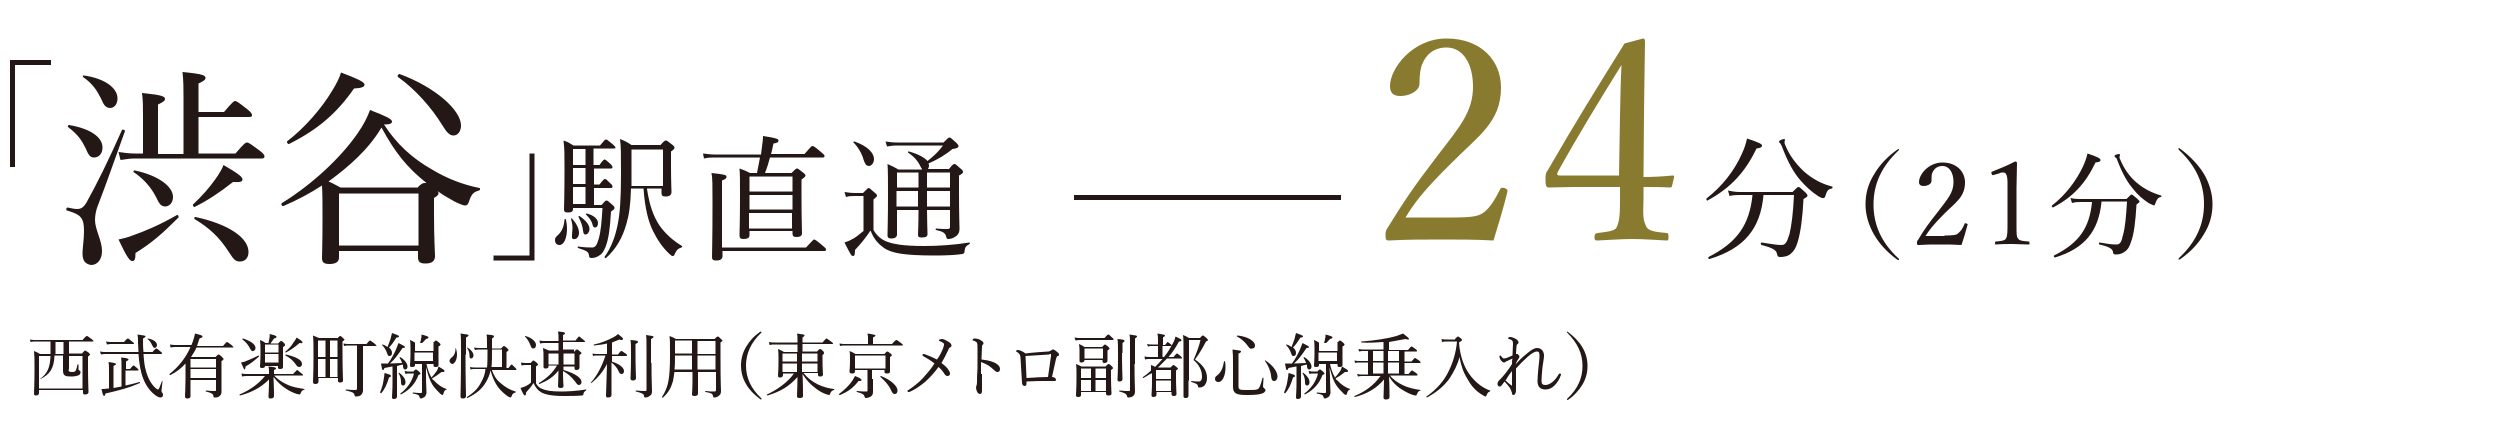 <svg version="1.1" id="レイヤー_1" xmlns="http://www.w3.org/2000/svg" x="0" y="0" viewBox="0 0 500 88" xml:space="preserve"><style>.st0{fill:#231815}</style><path class="st0" d="M10.2 13H3v20.4H2V12h8.2v1zm6.3 37.7c0-1.1.3-2.8.3-4.5 0-2.6-.6-3.3-3.4-4.1-.3-.1-.1-.6.1-.6 1 .2 1.4.3 1.9.3.8 0 1.3-.3 1.9-1.3 2.1-3.8 4.2-8 7.1-14.5.1-.2.6 0 .6.2-2.1 5.8-3.6 10.2-5.5 15.1-.3.8-.5 1.8-.5 2.7 0 1.9 1.4 4.1 1.4 6.2 0 1.7-.9 2.8-2.2 2.8-1.1-.2-1.7-.8-1.7-2.3zm.6-21.1c-.7-1.4-1.4-2.6-3.5-4.2-.1-.1 0-.4.2-.4 4.2.7 6.7 2.4 6.7 4.5 0 1.2-.7 2-1.7 2-.8 0-1.1-.5-1.7-1.9zm3.1-9.9c-.8-1.6-1.7-3-3.6-4.3-.1-.1 0-.4.2-.3 4.2.6 6.7 2.5 6.7 4.6 0 1.2-.7 1.9-1.5 1.9-.9-.1-1.2-.5-1.8-1.9zm3.5 28.2c.9-.2 1.8-.4 2.8-.8 2.6-.9 5.6-2.2 8.9-4.1.2-.1.4.3.3.5-3.4 3.4-5.4 5.1-8.6 7.1 0 1.3-.2 1.6-.6 1.6-.5.1-1.1-.7-2.8-4.3zm23.4-17.2c1.7-2 2-2.2 2.3-2.2.3 0 .6.2 2.5 1.6.8.6 1 .9 1 1.2 0 .3-.2.4-.6.4H27c-.9 0-1.7.1-2.9.3l-.4-1.6c1.3.2 2.2.3 3.3.3h1.6v-7.5c0-2.1 0-3-.2-4.6 4.1.4 4.6.7 4.6 1.2 0 .3-.3.6-1.4 1.1v9.9h5.1V19.6c0-2 0-3.4-.2-5.2 4.2.4 4.6.7 4.6 1.2 0 .3-.3.6-1.4 1.1v5.7h5.1c1.7-2 2-2.2 2.2-2.2.3 0 .6.2 2.4 1.6.8.6 1 1 1 1.2 0 .3-.1.4-.6.4H39.7v7.3h7.4zm-15.9 8.7c-.9-1.8-2.4-3.6-4.5-5-.1-.1.1-.4.3-.3 4.7 1 7.6 3.2 7.6 5.3 0 1.1-.7 1.9-1.6 1.9-.8-.1-1.1-.4-1.8-1.9zm7.4 1.5c1.9-1.8 3.3-3.4 4.5-5.1.8-1.1 1.4-2.2 1.6-2.8 3.1 1.8 3.8 2.4 3.8 2.9 0 .4-.4.6-1.9.5-2.8 2.2-5.1 3.7-7.7 5-.1.1-.4-.3-.3-.5zm7.1 9.4c-1.8-2.8-3.8-4.7-6.8-6.5-.1-.1 0-.5.2-.4 6.5 1.4 10.6 4.1 10.6 7 0 1.2-.7 1.9-1.7 1.9-.9 0-1.2-.3-2.3-2zm22.1 1.2c0 .9-.7 1.3-1.9 1.3-1.1 0-1.5-.3-1.5-1.2 0-.9.1-2.6.1-8.1 0-2.8 0-4.6-.1-6.4-2.3 1.5-4.9 2.9-7.7 4.1-.3.1-.6-.4-.3-.6 6-3.7 11.7-9 15.1-13.9 1.2-1.7 2-3.3 2.5-4.7 3.1 1.2 4.4 1.8 4.4 2.3 0 .4-.4.6-1.6.6 2.5 3.9 5.7 6.8 9.6 9 2.8 1.7 6 3 9.5 3.7.2 0 .1.5-.1.5-1.1.3-1.5.7-2 2.2-.2.6-.4.8-.8.8-.3 0-1.1-.3-2.1-.8-1-.6-2.2-1.2-3.4-2.1.2.2.2.3.2.5s-.1.4-.9.9v3c0 5.2.2 7.8.2 8.6 0 1-.6 1.5-1.9 1.5-1.1 0-1.5-.3-1.5-1.3v-1.2H67.8v1.3zM57.5 28.2c3.4-2.6 6.8-6.5 8.9-10 .8-1.3 1.5-2.6 1.8-3.7 3.2 1.2 4.7 1.9 4.7 2.4s-.5.7-2.1.8c-3.4 4.9-7.2 8.2-13 11.1-.2.1-.6-.4-.3-.6zm25.9 9.4c.9-.9 1.2-1 1.5-1h.4c-3.9-3.1-6.3-6.1-9-11.1-2.6 4.4-6.5 7.8-10.6 10.8.8.3 1.4.7 2.4 1.2h15.3zm.3 1.1H67.8v10.4h15.9V38.7zm4.8-13.6c-2.2-3.6-5.5-7.3-8.9-9.7-.2-.1 0-.6.3-.6C87 17.4 92.2 22 92.2 25.1c0 1.1-.6 2-1.5 2-.7 0-1.3-.5-2.2-2zm10.2 26h7.2V30.7h1v21.4h-8.2v-1zM111 48c0-.3.1-.6.5-.9.8-.7 1.3-1.7 1.4-3.2 0-.1.3-.1.3 0 .1.6.2 1.2.2 1.8 0 1.9-.6 3.3-1.5 3.3-.6 0-.9-.4-.9-1zm3.6-6.2c0 .5-.3.7-1 .7-.6 0-.8-.2-.8-.6 0-.6.1-2.4.1-8.4 0-2.9 0-3.6-.2-5.4.9.3 1.2.5 2 1h5.3c.9-1.1 1-1.2 1.2-1.2.2 0 .3.1 1.4 1 .3.3.5.5.5.6 0 .2-.1.2-.4.2h-4V33h1.2c.7-1 .9-1.1 1-1.1.2 0 .3.1 1.2.9.3.3.4.5.4.6 0 .2-.1.3-.3.3h-3.4v3.2h1.1c.7-.9.9-1.1 1.1-1.1s.3.1 1.1.9c.3.2.4.5.4.6 0 .2-.1.3-.3.3h-3.4V41h1.5c.7-.8.8-.9 1-.9.2 0 .3.1 1.1.8.4.3.5.5.5.7 0 .2-.1.3-.7.7-.2 3.5-.5 5.6-1.1 7.1-.3.7-.6 1.3-1.1 1.6-.5.4-1.1.6-1.7.6-.3 0-.5-.1-.5-.5-.1-.7-.3-.9-2.2-1.5-.1-.1-.1-.3 0-.3 1.5.2 2.2.2 2.8.2.6 0 .9-.3 1.3-1.6.5-1.7.6-3.4.8-6.3h-5.9v.2zm-.2 5.2c0-.4.1-.9.1-1.4 0-.5-.1-1.2-.3-1.8 0-.1.1-.2.2-.1.9 1 1.4 2 1.4 2.9 0 .6-.4 1.2-.8 1.2-.4.1-.7 0-.6-.8zm2.7-14v-3.2h-2.5V33h2.5zm0 3.8v-3.2h-2.5v3.2h2.5zm0 4v-3.4h-2.5v3.4h2.5zm-.5 5.3c-.1-1-.4-1.7-.9-2.7-.1-.1.1-.2.2-.2 1.3.9 2 1.8 2 2.6 0 .6-.4 1.1-.8 1.1-.3 0-.4-.1-.5-.8zm1.9-1.2c-.2-.8-.7-1.4-1.3-2-.1-.1 0-.2.1-.2 1.4.3 2.3 1.1 2.3 1.9 0 .5-.2.9-.6.9-.2 0-.4-.1-.5-.6zm10.9-7.1c.5 3.3 1.3 5.5 2.5 7.3 1.3 1.8 2.7 3 4.5 4.1.1.1 0 .2-.1.3-.7.2-1 .5-1.4 1.4-.1.3-.2.3-.4.3-.1 0-.3-.1-.6-.4-1.4-1.3-2.4-2.8-3.3-4.6-.9-1.8-1.6-4.4-1.9-8.5h-2.5c-.1 3.4-.4 5.3-.9 7-.8 2.9-2.1 5.1-4.1 6.9-.1.1-.3-.1-.3-.2 1.4-2 2.1-4 2.6-6.3.5-2.4.7-5.4.7-10.4 0-4 0-5.3-.2-6.9 1 .4 1.4.6 2.3 1.2h5.8c.8-.9.9-.9 1.1-.9.2 0 .3.1 1.2.8.4.3.5.5.5.6 0 .2-.1.4-.7.8V33c0 3.5.1 4.9.1 5.4 0 .6-.4.9-1.2.9-.6 0-.8-.2-.8-.7v-.9h-2.9zm3.1-7.9h-6.2v7.3h6.3v-7.3zm8.1.8c.9.1 1.5.2 2.3.2h9.3l.2-1.6c.1-.7.2-1.4.2-2.1 2.7.4 3.1.6 3.1.9 0 .3-.2.5-1 .6-.2.8-.3 1.5-.5 2.1h6.7c1.2-1.4 1.4-1.6 1.6-1.6.2 0 .4.1 1.7 1.2.6.5.7.6.7.8 0 .2-.1.3-.3.3H154c-.3 1.1-.6 2.1-1 3.1h5.3c.8-.8.9-.9 1.1-.9.2 0 .3.1 1.2.8.4.3.5.5.5.6 0 .2-.2.4-.8.8V39c0 4.9.1 6.9.1 7.6 0 .6-.4.8-1.1.8-.6 0-.8-.2-.8-.7v-.5h-8.6v.8c0 .6-.4.8-1.2.8-.6 0-.8-.2-.8-.7 0-1 .1-2.7.1-8.4 0-2.5 0-3.7-.1-5 .9.3 1.3.5 2.1.9h1.4c.2-1 .4-2 .6-3.1h-9.1c-.7 0-1.3 0-2.1.2l-.2-1zm3.9 18.8h16.7c1.3-1.4 1.5-1.6 1.6-1.6.2 0 .4.1 1.7 1.2.6.5.7.6.7.8 0 .2-.1.3-.3.3h-20.4v1c0 .6-.4.9-1.3.9-.6 0-.8-.2-.8-.7 0-.9.1-3.4.1-10.9 0-3.5 0-4.9-.2-5.9 2.8.3 3 .4 3 .8 0 .2-.1.4-.9.7v13.4zm5.4-14.2v3h8.6v-3h-8.6zm0 3.7v2.9h8.6V39h-8.6zm8.5 6.7v-3.1h-8.6v3.1h8.6zm16.3.3c.7 1.2 1.6 1.9 2.6 2.3 1.3.5 3.3.9 7.5.9 2.9 0 5.9-.2 9.1-.7.1 0 .1.2 0 .3-.7.4-.9.6-1 1.5 0 .3-.1.4-.4.5-1.3.2-3.2.3-5.5.3-6.4 0-8.7-.5-10.2-1.5-1.1-.8-2-1.7-2.7-3.5-.9 1.4-1.9 2.6-3.1 3.9 0 .9-.1 1.2-.4 1.2-.3 0-.4-.1-1.7-2.7.6-.2 1.1-.4 1.4-.6.7-.3 1.3-.8 2.4-1.7v-7H171c-.7 0-1.2 0-1.8.2l-.3-1c.7.1 1.3.2 2.1.2h1.6c.9-.9 1-1 1.1-1 .2 0 .3.1 1.2.9.4.3.5.5.5.6 0 .2-.1.3-.7.8V46zm-2-14.1c-.3-1.1-1-2.4-2-3.4-.1-.1.1-.3.2-.2 2.6.9 3.9 2.3 3.9 3.5 0 .7-.4 1.4-1.1 1.4-.5-.1-.7-.4-1-1.3zm11.7 1.9c-.1-.1-.1-.2-.2-.3-.6-1.3-1.3-2.1-2.6-3-.1-.1.1-.3.2-.2 1.8.5 3.1 1.2 3.7 1.9 1.4-1.1 2.3-2 3.1-3.1h-9.2c-.8 0-1.4.1-2 .2l-.3-1c.8.1 1.4.2 2.3.2h9.3c.9-.9 1-1 1.2-1 .2 0 .3.1 1.3 1 .4.4.5.6.5.7 0 .3-.3.5-1.2.6-1.5 1.2-2.6 1.9-4.8 2.9 0 .1.1.2.1.4 0 .3-.1.5-.2.7h4.2c.7-.9.9-1 1.1-1 .2 0 .3.1 1.2.9.4.3.5.5.5.7 0 .2-.2.4-.8.7V38c0 5.2.1 7 .1 7.7 0 1-.4 1.4-1.1 1.8-.4.2-.8.3-1.2.3-.2 0-.3-.1-.4-.6-.2-.6-.6-.9-2-1.2-.1 0-.1-.3 0-.3 1 .1 1.6.1 2.3.1.3 0 .5-.1.5-.4V42h-4.6c0 2.2.1 4.1.1 4.8 0 .5-.3.7-1.2.7-.6 0-.7-.2-.7-.6 0-.4.1-1.9.1-4.8V42h-4.3v4.9c0 .5-.4.8-1.1.8-.6 0-.8-.2-.8-.6 0-1.1.1-3 .1-8.1 0-3.1 0-4.7-.1-6.2.9.4 1.3.6 2.2 1.1h4.7zm-5 .7v3h4.3v-3h-4.3zm4.2 3.7h-4.3v3.1h4.3v-3.1zm1.8-.7h4.6v-3h-4.6v3zm4.6 3.8v-3.1h-4.6v3.1h4.6zm51.5-2.3v1h-26.7v-1h26.7zm26.7 0v1h-26.7v-1h26.7z"/><path d="M290.2 43.5c4.7 0 5.7-.3 6.8-1.2 1.3-1.2 2.1-2.6 3-4.4.2-.4.3-.4.9-.3.5.2.6.3.6.7-.7 2.9-1.9 6.9-2.8 9.8-3.6-.2-6.8-.2-10.4-.2-3.7 0-6.9 0-10.5.2-.5 0-.7-.1-.7-1s.1-1 .4-1.5c3.2-5.2 5.2-8.2 9.8-14.2 4.6-6 7.3-9 7.3-14.1 0-4.4-1.9-7.8-5.3-7.8-2.6 0-4.1 1.5-4.8 3.2-.4.8-.6 2.2-.6 4 0 1.5-2 2.5-3.8 2.5-1.2 0-2.1-.4-2.1-2 0-3.5 4.5-9.5 11.3-9.5 6.9 0 10.9 4.4 10.9 9.8 0 7-4.6 9.7-9.8 15-5.8 5.7-7.6 8.2-9.3 11h9.1zm38.5-3.8c-.1 3.5-.1 4.2.5 5.5.4 1.1 2.2 1.2 4.1 1.4.3 0 .4.1.4.8s-.1.7-.4.7c-2.1-.1-4.7-.3-6.8-.3-2.1 0-4.9.2-7 .3-.5 0-.6-.1-.6-.7s.2-.7.6-.8c1.5-.2 3.4-.3 3.8-1.1.6-1.2.7-2.6.7-5.6v-2.5h-9.2c-1.9 0-3.4.1-5 .1-.5 0-.7-.2-.7-1.5 0-1.2 0-1.3.6-2.2 5.3-9.2 9.6-16.1 15.2-25.1l3.7-1c.2 0 .4.1.4.6-.1 4.5-.1 9-.2 14.2l-.1 12.9c1.9 0 3.8-.1 5.8-.3.3 0 .4.1.3.4l-.4 1.7c-.1.3-.2.3-.5.3-1.6-.1-3.5-.1-5.2-.1v2.3zM324 23.2c.1-4.2.1-6.4.3-10.2-4.3 6.9-8.7 14.1-12.7 21.3-.3.6-.2.8.4.8h11.8l.2-11.9z" fill="#887b30"/><path class="st0" d="M341.3 39.7c3.2-2.5 5.6-5.6 7.1-9 .5-1.1.8-2 1-3 2.4.8 3 1.1 3 1.4 0 .3-.2.5-1.1.6-2.3 4.8-5.2 7.9-9.8 10.4-.1.1-.3-.2-.2-.4zm11.4-.7c-.6 6.8-3.9 10.7-10.8 12.8-.2.1-.3-.3-.2-.4 5.7-2.9 8.2-6.4 8.8-12.4h-2.4c-.8 0-1.4 0-2.2.2l-.3-1.1c.9.2 1.6.3 2.4.3h10.5c.9-.9 1-1 1.2-1 .2 0 .3.1 1.3 1 .4.4.5.6.5.7 0 .2-.1.3-.8.7-.2 3.9-.6 6.8-1.2 8.7-.3 1-.7 1.7-1.3 2.2-.5.5-1.3.7-2.1.7-.5 0-.6-.1-.7-.6-.1-.7-.7-1.2-3.1-1.8-.2-.1-.2-.5 0-.5 2 .3 3 .5 4 .5.8 0 1.1-.6 1.6-2.2.4-1.7.7-3.9.9-7.8h-6.1zm10.9.2c-1.4-.9-2.5-2-3.4-3-1.5-1.7-2.6-3.7-3.9-7.1-.1-.2-.2-.3-.3-.5-.2-.1-.2-.2-.2-.3 0-.2.8-.5 1-.5.1 0 .2.1.2.2s-.1.3-.1.4c0 .1 0 .3.1.5.9 2.3 2.4 4.1 3.8 5.4 1.7 1.5 3.6 2.5 5.6 3 .2.1.1.3 0 .4-.7.1-1 .4-1.3 1.4-.1.4-.2.5-.4.5-.2.1-.6-.1-1.1-.4zm16.2-9.4c0 .1 0 .2-.1.3-3.4 3.2-5 6.7-5 10.8 0 4.1 1.6 7.6 4.9 10.7.2.1.2.2.2.3 0 .1 0 .1-.1.1s-.1 0-.3-.1c-2-1.5-3.5-3.1-4.6-5-1.1-1.9-1.7-4-1.7-6 0-2.1.5-4.1 1.7-6 1.1-1.9 2.7-3.6 4.7-5 .1 0 .2-.1.2-.1h.1zm9.1 17.3c1.9 0 2.4-.1 2.8-.5.6-.5.9-1.1 1.2-1.8.1-.2.1-.2.4-.1.2.1.3.1.2.3-.3 1.2-.8 2.8-1.2 4-1.5-.1-2.8-.1-4.3-.1s-2.8 0-4.3.1c-.2 0-.3 0-.3-.4s0-.4.2-.6c1.3-2.2 2.2-3.4 4.1-5.8 1.9-2.5 3-3.7 3-5.8 0-1.8-.8-3.2-2.2-3.2-1.1 0-1.7.6-2 1.3-.2.3-.2.9-.2 1.7 0 .6-.8 1-1.6 1-.5 0-.9-.2-.9-.8 0-1.5 1.9-3.9 4.7-3.9 2.8 0 4.5 1.8 4.5 4 0 2.9-1.9 4-4.1 6.2-2.4 2.4-3.1 3.4-3.8 4.5h3.8zm9.8-12.1c-.2.1-.3 0-.4-.3-.1-.3 0-.3.2-.4 1.5-.6 3-1.2 4.5-2 .2 0 .4.1.4.3 0 1.8-.1 3.2-.1 5v7.1c0 2.3 0 2.6.3 3 .3.5 1.1.5 2.1.6.2 0 .2.1.2.3 0 .3 0 .3-.2.3-1 0-2.3-.1-3.2-.1-1.1 0-2.2 0-3.3.1-.2 0-.2 0-.2-.3s.1-.3.2-.3c.9-.1 1.7-.1 2-.6.3-.5.3-1.5.3-3v-8.2c0-.8-.1-1.4-.3-1.7-.1-.2-.3-.3-.6-.3-.2 0-.5 0-.8.2l-1.1.3zm11.7 6.1c2.8-2.2 4.8-4.9 6.2-7.8.4-.9.7-1.7.9-2.6 2.1.7 2.6 1 2.6 1.3 0 .3-.2.4-1 .5-2 4.2-4.5 6.9-8.5 9-.1 0-.4-.3-.2-.4zm9.9-.7c-.6 5.9-3.4 9.3-9.3 11.1-.2 0-.3-.3-.2-.4 5-2.5 7.1-5.5 7.6-10.7h-2.1c-.7 0-1.2 0-1.9.2l-.3-1c.8.2 1.4.2 2.1.2h9.1c.8-.8.9-.9 1-.9.1 0 .3.1 1.1.8.4.4.5.5.5.6 0 .2-.1.2-.6.6-.2 3.4-.5 5.9-1.1 7.5-.3.9-.6 1.5-1.2 1.9-.5.4-1.1.6-1.8.6-.4 0-.6-.1-.6-.5-.1-.6-.6-1-2.7-1.5-.2 0-.1-.5 0-.4 1.7.3 2.6.4 3.4.4.7 0 1-.5 1.3-1.9.4-1.4.6-3.4.8-6.7h-5.1zm9.4.2c-1.2-.8-2.2-1.7-2.9-2.6-1.3-1.5-2.3-3.2-3.4-6.1 0-.2-.2-.3-.3-.4-.1-.1-.2-.2-.2-.3 0-.2.6-.4.9-.4.1 0 .2.1.2.2s-.1.3-.1.4 0 .3.1.4c.8 2 2 3.6 3.3 4.7 1.5 1.3 3.2 2.1 4.9 2.6.1 0 .1.3 0 .3-.6.1-.8.4-1.1 1.2-.1.3-.2.5-.3.5-.3-.1-.7-.3-1.1-.5zm6.4-10.8c2 1.5 3.6 3.2 4.7 5 1.1 1.9 1.7 4 1.7 6 0 2.1-.5 4.1-1.7 6-1.1 1.9-2.6 3.5-4.7 5-.1.1-.2.1-.3.1-.1 0-.1 0-.1-.1s.1-.2.2-.3c3.3-3.1 4.9-6.6 4.9-10.7s-1.6-7.6-5-10.8c-.1-.1-.1-.2-.1-.3 0-.1 0-.1.1-.1.1.1.2.1.3.2zm-426 41v-2.5h-3c-.3 0-.6 0-1 .1l-.1-.5c.4.1.7.1 1 .1h9.5c.7-.8.8-.8.9-.8.1 0 .2.1.9.6.3.2.4.4.4.4 0 .1 0 .1-.2.1h-4.7v2.4h2.6c.5-.5.5-.6.6-.6.1 0 .2.1.7.4.2.2.3.3.3.4 0 .1-.1.2-.4.4v1.9c0 3.2.1 4.7.1 5.2 0 .3-.2.5-.7.5-.3 0-.4-.1-.4-.4V78H7.8v.6c0 .3-.2.5-.6.5-.3 0-.4-.1-.4-.4 0-.5.1-1.8.1-5 0-1.9 0-2.5-.1-3.5.5.2.7.3 1.2.6h2.1zm3.6 3.1c0 .4.2.5.7.5.5 0 .7-.1.8-.4.1-.2.2-.7.3-1.1 0-.1.2 0 .2 0v.7c0 .4 0 .4.2.5.2.1.2.2.2.4 0 .3-.2.5-.5.6-.3.1-.7.2-1.3.2-1.2 0-1.7-.1-1.7-1.2v-3h-1.7c-.1 2.6-.9 3.8-3 4.8.1.1 0-.1.1-.1 1.5-1.1 2-2.3 2.1-4.6H7.8v6.5h8.7v-6.5h-2.7v2.7zm-1-3.1v-2.4h-1.6v2.4h1.6zm8.5 0c-.3 0-.6 0-1 .1l-.2-.6c.5.1.7.1 1.1.1h6.6c0-.6-.1-1.3-.1-2s0-1-.1-1.5c1.4.2 1.6.2 1.6.4 0 .1-.1.2-.5.4 0 1 0 1.9.1 2.7h1.8c.6-.7.7-.7.8-.7.1 0 .2.1.8.6.3.2.3.3.3.4 0 .1-.1.1-.2.1h-3.5c.1 1.4.2 2.5.5 3.4.4 1.5 1.1 2.7 1.9 3.4.2.2.4.3.5.3.2 0 .3-.4.8-1.7 0-.1.1 0 .1.1-.1 1.1-.2 1.7-.2 1.8 0 .2 0 .3.2.5.1.2.1.3.1.4 0 .3-.2.5-.5.5s-.7-.2-1.1-.5c-1.3-1-2.2-2.5-2.7-4.3-.3-1.2-.5-2.4-.6-3.9h-6.5zm3.9 6.3c.9-.2 1.8-.4 2.8-.7.1 0 .1.2.1.2-2.3 1-3.9 1.4-6.9 2.1-.1.4-.2.5-.3.5-.1 0-.3-.3-.5-1.4.4 0 .8 0 1.3-.1h.2v-3.4c0-.8 0-1.4-.1-1.9 1.4.2 1.5.3 1.5.4 0 .1-.1.2-.5.4v4.4c.5-.1 1.1-.2 1.6-.3v-3.9c0-.9 0-1.5-.1-1.9 1.4.1 1.5.3 1.5.4 0 .1-.1.2-.5.4v1.5h.8c.5-.6.6-.7.7-.7.1 0 .2.1.7.5.2.2.3.3.3.4 0 .1 0 .1-.2.1h-2.4v3zm-3.9-8.8c.4.1.7.1 1.1.1h2.5c.6-.7.7-.7.8-.7.1 0 .2.1.8.6.3.2.4.3.4.4 0 .1-.1.1-.2.1h-4.2c-.3 0-.6 0-1 .1l-.2-.6zm9.2.7c-.2-.5-.5-.9-.9-1.2 0 0 0-.1.1-.1 1.2.2 1.8.8 1.8 1.3 0 .3-.2.6-.5.6-.2-.1-.3-.2-.5-.6zm6.7 3.7c-.8.9-1.8 1.7-3 2.3-.1 0-.3-.1-.2-.2 1.8-1.4 3.3-3.3 4.2-5.4h-2.9c-.4 0-.6 0-1.1.1l-.1-.6c.5.1.8.1 1.2.1h3.1c.1-.2.1-.4.2-.5.2-.6.4-1.2.5-1.8 1.2.3 1.5.4 1.5.6 0 .2-.1.2-.6.4-.2.5-.3 1-.5 1.5h5.2c.6-.7.7-.8.8-.8.1 0 .2.1.9.6l.4.4c0 .1-.1.1-.2.1h-7.2c-.3.7-.7 1.3-1.1 1.9h4.9c.5-.5.5-.5.6-.5.1 0 .2 0 .7.5.2.2.3.3.3.4 0 .1 0 .2-.4.4v6.1c0 .5-.1.7-.5 1-.2.2-.6.2-.9.2-.2 0-.2 0-.2-.3-.1-.4-.3-.6-1.5-.9-.1 0-.1-.2 0-.2.8.1 1.3.1 1.8.1.2 0 .2-.1.2-.2v-2h-5.1v3.2c0 .4-.3.5-.6.5s-.5-.1-.5-.4c0-.4.1-1.7.1-3.5v-3.1zm6.1-.9h-5.1v1.7h5.1v-1.7zm-5.1 3.8h5.1v-1.8h-5.1v1.8zm16.8-.4c.7.7 1.6 1.3 2.5 1.7 1 .5 2.2.7 3.5.9.1 0 0 .1 0 .1-.5.2-.6.3-.8.8 0 .1-.1.2-.2.2s-.3-.1-.5-.1c-.7-.2-1.5-.6-2.1-1-1-.6-1.7-1.3-2.6-2.4.1 2.3.1 3.4.1 3.8 0 .3-.2.5-.7.5-.3 0-.4-.1-.4-.4 0-.3.1-1.4.1-3.4-1.6 1.6-3.5 2.6-5.8 3.2-.1 0-.1-.2-.1-.2 2.1-.9 3.8-2.1 5.1-3.7h-3.6c-.3 0-.6 0-1 .1l-.1-.6c.4.1.7.1 1.1.1h4.4v-.2c0-.7 0-.9-.1-1.3 1.3.1 1.5.2 1.5.4 0 .1-.1.2-.4.3v.8h3.8l.8-.8c.1 0 .2.1.8.6.3.2.4.3.4.4s0 .1-.2.1h-5.5zm-6.7-2.7c.3-.1.6-.1.8-.2.8-.3 1.7-.7 2.7-1.2.1 0 .1.1.1.2-.8.7-1.6 1.4-2.7 2 0 .4-.1.6-.2.6s-.2-.3-.7-1.4zm1.8-2.8c-.3-.6-.7-1.2-1.5-1.8-.1-.1 0-.2.1-.2 1.6.5 2.5 1.2 2.5 1.9 0 .3-.2.6-.5.6-.2.1-.3 0-.6-.5zm3 3.5c0 .3-.2.4-.6.4-.3 0-.4-.1-.4-.3 0-.4.1-.9.1-3 0-1.1 0-1.6-.1-2.3.5.2.7.3 1.1.6h.6c.1-.4.1-.7.2-1 0-.3.1-.5 0-.8 1.3.3 1.4.4 1.4.6 0 .1-.1.2-.5.3-.2.3-.5.7-.7 1h1.5c.4-.4.5-.5.6-.5.1 0 .2 0 .6.4.2.2.2.3.2.4 0 .1 0 .2-.4.4v4c0 .3-.2.4-.6.4-.3 0-.4-.1-.4-.3v-.3H53zm2.7-4.3H53v1.6h2.7v-1.6zM53 72.5h2.7v-1.7H53v1.7zm4.1-2.2c.6-.5 1.2-1.1 1.6-1.8.3-.4.5-.7.6-1 1 .6 1.2.8 1.2 1 0 .1-.1.2-.6.1-.9.8-1.6 1.3-2.7 1.9-.1 0-.2-.2-.1-.2zm2 2.5c-.5-.7-1.2-1.3-2-1.7-.1 0 0-.2.1-.2 2.1.5 3.2 1.1 3.2 1.9 0 .3-.2.6-.5.6s-.5-.1-.8-.6zm8.3-5.1c.5-.4.5-.5.6-.5.1 0 .2 0 .6.4l.3.3c0 .1-.1.2-.4.4v2.1c0 3.5.1 5.2.1 5.7 0 .3-.2.4-.6.4-.3 0-.4-.1-.4-.4v-.5h-3.9v.7c0 .3-.2.5-.6.5-.3 0-.5-.1-.5-.4 0-.6.1-1.7.1-5.2 0-2.1 0-3.1-.1-4.1.5.2.7.3 1.2.5h3.6zm-2.3 3.7v-3.3h-1.5v3.3h1.5zm0 4v-3.6h-1.5v3.6h1.5zm.9-7.3v3.3h1.5v-3.3H66zm1.5 7.3v-3.6H66v3.6h1.5zm5.7-6.5c.6-.7.7-.8.8-.8.1 0 .2.1.9.6l.4.4c0 .1-.1.1-.2.1h-2.5v8.9c0 .4-.2.7-.4.9-.2.2-.6.3-1 .3-.2 0-.2 0-.3-.3-.1-.4-.3-.6-1.7-.9-.1 0-.1-.2 0-.2.9.1 1.5.1 1.9.1.2 0 .3-.1.3-.3v-8.6h-1.6c-.4 0-.6 0-1 .1l-.1-.5c.5.1.7.1 1.1.1h3.4zm2.8 9.6c.3-.7.6-1.6.7-2.4.1-.6.2-1.1.2-1.5 1.1.3 1.3.4 1.3.6 0 .1-.1.2-.4.3-.4 1.3-.8 2.3-1.6 3.2 0-.1-.2-.2-.2-.2zm2.4-5.2c-.4.1-.9.2-1.5.3-.1.3-.2.4-.3.4-.2 0-.2-.2-.4-1.3h1.4c.6-.8 1.2-1.9 1.6-2.8.2-.5.4-1 .5-1.3 1 .5 1.3.7 1.3.8 0 .1-.1.2-.5.2-.9 1.3-1.4 2.1-2.5 3.1.8 0 1.6-.1 2.4-.1-.1-.4-.3-.7-.5-1.1l.1-.1c.9.5 1.5 1.3 1.5 1.9 0 .4-.2.6-.5.6-.2 0-.4-.2-.4-.7 0-.1 0-.2-.1-.3-.4.1-.8.2-1.1.3v6.1c0 .3-.2.5-.6.5-.3 0-.4-.1-.4-.4 0-.3.1-1.2.1-2.9v-3.2zm0-2.7c0 .4-.2.6-.5.6s-.3-.1-.5-.6c-.2-.6-.5-1.1-1-1.6 0 0 0-.1.1-.1.4.1.7.3 1 .5.2-.5.4-1 .6-1.6l.3-1.2c1.1.4 1.4.5 1.4.7 0 .1-.1.2-.5.2-.6.9-.9 1.4-1.5 2 .4.3.6.7.6 1.1zm1.8 5.8c0-.7-.2-1.3-.5-1.8l.1-.1c.8.6 1.3 1.3 1.3 1.9 0 .5-.2.7-.5.7s-.4-.2-.4-.7zm2.5-2.1c.3-.4.4-.4.5-.4.1 0 .2.1.6.4.2.2.3.3.3.4 0 .1-.1.2-.4.3-.7 1.8-1.7 2.9-3.5 3.9-.1 0-.2-.2-.1-.2 1.4-1.1 2.3-2.4 2.7-4h-.9c-.3 0-.5 0-.8.1l-.2-.6c.4.1.7.1 1 .1h.8zm2.5.8c0 1.8.1 2.9.1 3.4 0 .4-.2.7-.4.9-.2.1-.5.3-.7.3-.2 0-.2-.1-.3-.3-.1-.4-.3-.5-1.3-.7-.1 0-.1-.2 0-.2.8.1 1.3.1 1.6.1.2 0 .2-.1.2-.2v-5.6H83v.2c0 .3-.2.4-.6.4-.3 0-.4-.1-.4-.3 0-.4.1-.9.1-2.9 0-1 0-1.6-.1-2.2.5.2.7.3 1.1.6h.9c.1-.3.2-.6.2-.8.1-.3.1-.6.1-.9 1.1.3 1.4.4 1.4.6 0 .1-.1.2-.5.3-.3.3-.5.6-.8.8h2.2c.5-.5.5-.5.6-.5.1 0 .2.1.6.4.2.2.3.3.3.4 0 .1 0 .2-.4.4V73c0 .3-.2.4-.6.4-.3 0-.4-.1-.4-.4v-.2h-1.4c.2.9.5 1.9 1 2.7.3-.3.6-.7.9-1.1.3-.4.4-.7.5-1.1 1 .6 1.2.7 1.2.9 0 .2-.1.2-.6.2-.8.6-1.2.9-1.9 1.3.1.2.2.3.4.4.7.8 1.6 1.4 2.5 1.7.1 0 0 .1 0 .1-.3.1-.5.3-.6.8-.1.2-.1.3-.2.3s-.2-.1-.4-.2c-.6-.6-1.3-1.3-1.7-2-.5-.9-.8-1.8-1.2-3.4v1.7zm1.5-6.5H83v1.6h3.7v-1.6zm-3.8 3.6h3.7v-1.7h-3.7v1.7zm7 0c0-.2.1-.4.3-.6.6-.4.9-1 .9-1.9 0-.1.1-.1.1 0 .1.4.2.8.2 1.2 0 1.1-.5 1.9-1 1.9-.2-.1-.5-.3-.5-.6zm3.2-1.3c0 5.3.1 7.6.1 8.3 0 .3-.2.5-.6.5-.3 0-.5-.1-.5-.4 0-.7.1-2.8.1-8.8 0-2.6 0-3.2-.1-3.8 1.5.2 1.6.2 1.6.4 0 .1-.1.2-.5.4v3.4zm.8.2c0-.6-.2-1.1-.5-1.5l.1-.1c.8.5 1.2 1.1 1.2 1.6 0 .3-.2.6-.5.6-.2 0-.3-.1-.3-.6zm4.4 2.7c.4 1.2 1 2.2 1.8 2.8.9.8 1.9 1.4 3 1.7.1 0 0 .2 0 .2-.4.1-.6.2-.8.8-.1.1-.1.2-.2.2s-.2-.1-.5-.2c-.7-.5-1.4-1.1-2-1.9-.6-.8-1.1-1.9-1.5-3.3-.2 1-.5 1.6-.9 2.3-.8 1.4-1.9 2.3-3.7 3.2-.1 0-.2-.1-.1-.2 1.4-.9 2.3-1.8 2.9-3.1.4-.7.7-1.5.8-2.5H95c-.3 0-.6 0-.9.1l-.1-.5c.4.1.7.1 1.1.1h2.3c.1-.8.1-1.8.1-3.1v-.5H96c-.4 0-.6 0-1 .1l-.2-.5c.5.1.8.1 1.2.1h1.4c0-1.9 0-2.2-.1-2.7 1.4.1 1.5.2 1.5.4 0 .1-.1.2-.4.4v2h1.8c.5-.5.5-.5.6-.5.1 0 .2.1.6.4.2.2.3.3.3.4 0 .1 0 .1-.4.4v3.2h.4c.5-.7.6-.7.6-.7.1 0 .2.1.7.6.2.2.3.3.3.4 0 .1-.1.1-.2.1h-4.8zm.1-3.9c0 1.5 0 2.6-.1 3.5h2.1v-3.5h-2zm8.8 6.8c.4.6.7.9 1.3 1.1.7.3 1.7.5 3.7.5 1.4 0 3-.1 5-.4.1 0 .1.1 0 .2-.3.2-.4.3-.5.6 0 .3-.1.4-.3.4-1.2.1-2.4.1-3.6.1-2.5 0-3.7-.3-4.5-.7-.7-.4-1.2-1-1.6-1.9-.4.7-.9 1.2-1.5 1.9 0 .5-.1.6-.2.6-.2 0-.4-.3-.9-1.5l.9-.3c.4-.2.8-.4 1.2-.8V73h-.9c-.4 0-.6 0-1 .1l-.1-.6c.4.1.7.1 1.1.1h.8c.5-.5.5-.5.6-.5.1 0 .2.1.6.4.2.2.3.3.3.4 0 .1 0 .1-.4.4v3.4zm-1.1-7.6c-.2-.6-.6-1.3-1.1-1.8-.1 0 0-.1.1-.1 1.4.4 2.1 1.2 2.1 1.8 0 .4-.2.7-.6.7-.2 0-.3-.1-.5-.6zm8.7 1.3c.4-.5.5-.5.6-.5.1 0 .2 0 .6.4.2.2.3.2.3.3 0 .1-.1.2-.4.4v2.5c0 .3-.2.5-.6.5-.3 0-.4-.1-.4-.4v-.3h-2.2v.7c2.4.7 3.6 1.6 3.6 2.4 0 .3-.2.6-.5.6-.2 0-.4-.1-.7-.6-.8-1-1.4-1.6-2.5-2.2 0 1.9.1 2.8.1 3 0 .3-.2.4-.6.4-.3 0-.5-.1-.5-.4 0-.4.1-1.9.1-3.1-1 1.3-2.3 2.1-3.8 2.7-.1 0-.2-.1-.1-.2 1.6-1 2.7-2 3.6-3.5h-1.7v.2c0 .3-.2.4-.6.4-.3 0-.4-.1-.4-.4v-1.8c0-.8 0-1.3-.1-1.9.5.2.7.3 1.2.5h1.9v-1.5H109c-.3 0-.6 0-1 .1l-.1-.6c.4.1.7.1 1.1.1h2.7v-.4c0-.7 0-1-.1-1.5 1.3.1 1.4.2 1.4.4 0 .1-.1.2-.4.3v1.1h2.5c.6-.7.6-.8.7-.8.1 0 .2.1.8.6.3.2.4.3.4.4 0 .1-.1.1-.2.1h-4.2v1.5h2.2zm-5.1.3v2.2h2v-2.2h-2zm3 2.2h2.2v-2.2h-2.2v2.2zm9.6-.6c1.7.5 2.5 1.3 2.5 1.9 0 .4-.2.6-.5.6-.2 0-.4-.1-.6-.6-.3-.7-.8-1.2-1.4-1.7V79c0 .3-.2.5-.7.5-.3 0-.4-.1-.4-.4 0-.4.1-2.4.2-6.3-.9 1.7-1.9 2.8-3.1 3.8-.1.1-.2-.1-.1-.1 1.3-1.5 2.2-3.3 2.9-5.4h-1.6c-.3 0-.6 0-.9.1l-.1-.5c.4.1.7.1 1 .1h1.9v-2.1c-.8.2-1.6.3-2.6.4-.1 0-.1-.2 0-.2 1.5-.3 2.8-.9 3.8-1.4.4-.2.7-.4 1-.7.9.7 1 .8 1 1 0 .2-.3.3-.7.1l-1.5.6v2.4h1.2c.5-.7.6-.7.7-.7.1 0 .2.1.8.5.3.2.3.3.3.4 0 .1-.1.1-.2.1h-2.8v1.1zm4.8-1.6c0 3.1.1 4.5.1 4.9 0 .3-.2.5-.6.5-.3 0-.5-.1-.5-.4 0-.3.1-1.7.1-4.5 0-2 0-2.5-.1-3.2 1.4.1 1.5.2 1.5.4 0 .1-.1.2-.5.4v1.9zm3.2 1.9c0 3.7.1 4.7.1 5.6 0 .5-.1.8-.5 1-.2.2-.6.3-.8.3-.2 0-.3-.1-.3-.3 0-.4-.4-.6-1.6-.9-.1 0-.1-.2 0-.2.8.1 1.5.1 1.9.1.2 0 .2-.1.2-.3V70c0-2 0-2.4-.1-3 1.4.2 1.5.2 1.5.4 0 .1-.1.2-.5.4v4.8zm4.6 1.7c-.1.7-.2 1.4-.3 1.9-.4 1.4-.9 2.3-2 3.3-.1.1-.3 0-.2-.1.7-1.1 1.1-2.1 1.3-3.3.2-1.2.3-2.6.3-5 0-2.5 0-3.1-.1-3.9.5.2.8.3 1.3.6h7.7c.5-.5.6-.5.7-.5.1 0 .2.1.6.5l.3.3c0 .1-.1.2-.4.4v2.8c0 5.8.1 6.2.1 6.9 0 .6-.2.8-.5 1-.2.2-.6.3-.8.3-.2 0-.3-.1-.3-.3-.1-.5-.4-.6-1.5-.8-.1 0-.1-.2 0-.2.8.1 1.3.1 1.8.1.2 0 .3-.1.3-.3v-3.6h-3.6v4.3c0 .3-.2.5-.7.5-.4 0-.5-.1-.5-.4 0-.2.1-1 .1-3v-1.4h-3.6zm.1-3.2c0 .9 0 1.9-.1 2.8h3.5v-2.8H135zm0-3v2.6h3.4v-2.6H135zm4.5 2.7h3.6v-2.6h-3.6v2.6zm3.6.3h-3.6v2.8h3.6v-2.8zm9.2-4.7c0 .1 0 .1-.1.2-2 1.9-3 4.1-3 6.5 0 2.5 1 4.6 3 6.5.1.1.1.1.1.2s0 .1-.1.1c0 0-.1 0-.2-.1-1.2-.9-2.2-1.9-2.8-3-.7-1.2-1-2.4-1-3.7 0-1.3.3-2.5 1-3.7.7-1.2 1.6-2.2 2.9-3.1.1.1.1 0 .2.1 0-.1 0 0 0 0zm11.1 3.9c.4-.4.5-.5.6-.5.1 0 .2 0 .6.4.2.2.2.3.2.4 0 .1 0 .2-.3.4v1c0 1.8.1 2.7.1 2.9 0 .3-.2.4-.6.4-.3 0-.4-.1-.4-.4v-.3h-2.9c.8 1 1.7 1.7 2.9 2.3 1.1.5 2.2.8 3.2.9.1 0 .1.1 0 .2-.4.1-.6.3-.7.6-.1.3-.2.4-.3.4-.1 0-.4-.1-.7-.2-.8-.3-1.6-.8-2.3-1.4-.8-.6-1.6-1.5-2.3-2.6.1 1.7.1 3.9.1 4.4 0 .3-.2.4-.7.4-.4 0-.5-.1-.5-.4 0-.4.1-2.2.1-3.8-1.7 1.9-3.4 2.9-6 3.7-.1 0-.2-.2-.1-.2 2.1-1 4.1-2.4 5.4-4.2h-2.2v.3c0 .3-.2.5-.6.5-.3 0-.4-.1-.4-.4 0-.4.1-.9.1-3 0-1.1 0-1.7-.1-2.3.5.2.7.3 1.2.6h2.7v-1.5H155c-.4 0-.7 0-1.1.1l-.1-.6c.5.1.8.1 1.2.1h4.5v-.1c0-1 0-1.3-.1-1.7 1.4.2 1.5.2 1.5.4 0 .1-.1.2-.4.4v1h4c.6-.7.7-.8.8-.8.1 0 .2.1.9.6.3.2.4.3.4.4 0 .1 0 .1-.2.1h-5.9v1.5h2.9zm-6.9.4v1.6h2.9v-1.6h-2.9zm0 2v1.7h2.9v-1.7h-2.9zm3.9-.4h3.1v-1.6h-3.1v1.6zm0 2.1h3.1v-1.7h-3.1v1.7zm7.4 4.4c1.1-.8 2.1-1.8 2.7-2.7.2-.3.3-.6.5-.9 1 .4 1.3.6 1.3.8 0 .2-.1.2-.6.2-1 1.3-2 2.1-3.7 2.8-.2 0-.3-.2-.2-.2zm10.6-10c.7-.8.8-.8.9-.8.1 0 .2.1.9.6.3.3.4.3.4.4 0 .1-.1.1-.2.1H169c-.4 0-.6 0-1 .1l-.1-.5c.5.1.8.1 1.2.1h4.5v-1.1c0-.3 0-.5-.1-1 1.4.2 1.6.3 1.6.4 0 .1-.1.2-.5.4v1.3h3.8zm-3.8 7v2.6c0 .5-.2.8-.6 1-.2.1-.6.2-.8.2-.2 0-.2 0-.3-.3-.1-.4-.4-.6-1.5-.9-.1 0-.1-.2 0-.2.8.1 1.4.1 1.9.1.2 0 .2-.1.2-.2V74H171v.2c0 .4-.2.5-.6.5-.3 0-.5-.1-.5-.4 0-.3.1-.7.1-2.4 0-.8 0-1.2-.1-1.7.5.2.7.3 1.2.6h5.8c.4-.5.5-.5.6-.5.1 0 .2.1.6.4l.3.3c0 .1-.1.2-.4.4v2.9c0 .3-.2.4-.6.4-.4 0-.5-.1-.5-.4V74h-2.5v1.8zm2.5-4.7H171v2.6h6.1v-2.6zm1 6.7c-.4-.8-1.1-1.6-2-2.4-.1-.1 0-.2.1-.2 2 .8 3.3 2 3.3 2.9 0 .4-.2.7-.5.7-.4 0-.5-.1-.9-1zm10.5-8.1c.1-.3.2-.6.2-.8 0-.2-.1-.3-.3-.4-.2-.1-.3-.2-.6-.3-.1 0-.1-.1-.1-.2s.4-.2.6-.2c.3 0 .7.2 1.2.5.4.2.7.5.7.8 0 .2-.1.3-.3.4-.2.1-.3.3-.4.6-.4.9-.8 1.6-1.3 2.5.4.3.9.7 1.2 1.1.3.4.5.7.5 1 0 .3-.2.5-.5.5-.2 0-.4-.1-.6-.4-.3-.5-.7-1-1.2-1.4-.8 1.1-1.7 2.1-2.7 3-1 .8-2 1.5-2.9 1.9-.2.1-.3.1-.4.1-.1 0-.2-.1-.2-.2s0-.2.2-.2c.9-.6 2.1-1.5 2.9-2.4.8-.9 1.6-1.8 2.3-2.9-.7-.6-1.6-1.1-2.3-1.5-.1-.1-.1-.1-.1-.2s.1-.2.2-.2.2 0 .4.1c.6.2 1.5.6 2.3 1 .6-.8 1-1.7 1.2-2.2zm7.8 5.1v3.4c0 .4-.2.6-.4.6s-.3-.1-.5-.3c-.2-.3-.3-.8-.3-1 0-.1.1-.3.1-.4 0-.1.1-.2.1-.7 0-.8 0-1.4.1-2.7v-4c0-.5 0-.9-.1-1.1 0-.1-.1-.2-.3-.3-.2-.1-.4-.2-.5-.2-.1 0-.1-.1-.1-.1 0-.1.1-.1.1-.2.1-.1.3-.1.4-.1.3 0 .7.1 1.1.3.3.2.6.4.6.6 0 .2-.1.3-.2.4-.1.1-.1.2-.1.5 0 .5-.1 1.4-.1 2.4.7.1 1.6.2 2.3.5 1 .4 1.4.9 1.4 1.4 0 .4-.2.6-.5.6-.2 0-.4-.1-.7-.4-.3-.3-.7-.6-1.1-.9-.5-.3-1-.5-1.5-.7v2.4zm13.2-4.5c.3 0 .4-.1.6-.2.2-.2.3-.2.4-.2.2 0 .3.1.6.3.5.4.6.5.6.7 0 .2-.1.3-.3.3-.1.1-.2.2-.3.6-.2 1-.5 2.1-.8 3.6.3 0 .5.1.6.2.1.1.2.2.2.3 0 .2-.1.3-.2.3h-1.8c-1.2 0-2.3 0-3.9.1v.4c0 .3-.1.5-.4.5-.3 0-.5-.3-.5-.7-.1-1.7-.2-3.4-.3-4.9 0-.6-.2-.9-.7-1.2-.1-.1-.2-.1-.2-.2s.2-.2.4-.2.9.2 1.5.7c1.3-.2 3.2-.3 4.5-.4zm.3.6c-1.4.1-3.1.2-4.8.3.1 1.5.1 2.8.2 4.4 1.6-.1 3.1-.2 4.3-.2.2-1.5.4-2.9.6-4.2v-.3c0-.1 0-.1-.1-.1h-.2zm5-3.4c.5.1.8.1 1.3.1h4.7c.6-.7.7-.7.8-.7.1 0 .2.1.7.6.3.2.3.3.3.4 0 .1-.1.1-.2.1h-6.3c-.4 0-.7 0-1.1.1l-.2-.6zm1.3 11.5c0 .3-.2.4-.6.4-.3 0-.4-.1-.4-.4 0-.5.1-1.3.1-3.9 0-1.1 0-1.7-.1-2.3.5.2.7.3 1.1.5h4.8c.4-.4.5-.5.6-.5.1 0 .2 0 .6.4.2.2.3.3.3.4 0 .1-.1.2-.4.4v1.2c0 2.1.1 3.2.1 3.5 0 .3-.2.4-.6.4-.3 0-.5-.1-.5-.4v-.3h-5v.6zm.7-7c0 .3-.2.5-.6.5-.3 0-.4-.1-.4-.4v-1.7c0-.7 0-1-.1-1.6.5.2.6.3 1.1.6h3.5c.4-.4.5-.5.6-.5s.2.1.6.4c.2.2.3.3.3.4 0 .1-.1.2-.4.4v2c0 .3-.2.5-.6.5-.3 0-.4-.1-.4-.4V72h-3.6zm-.7 1.7v1.9h2v-1.9h-2zm2 4.4V76h-2v2.2h2zm2.4-8.4h-3.7v2h3.7v-2zm.6 4h-2.1v1.9h2.1v-1.9zm0 2.3h-2.1v2.2h2.1V76zm3.2-5.4c0 3.2.1 4.8.1 5.2 0 .3-.2.5-.6.5-.3 0-.4-.1-.4-.4 0-.3.1-1.4.1-4.3 0-2.4 0-3-.1-3.8 1.3.1 1.4.2 1.4.4 0 .1-.1.2-.4.4v2zm2.5 2.2c0 3.2.1 4.6.1 5.5 0 .5-.2.8-.5 1-.2.1-.5.2-.8.2-.2 0-.3-.1-.3-.3-.1-.4-.4-.6-1.5-.9-.1 0-.1-.2 0-.2.8.1 1.4.1 1.9.1.2 0 .2-.1.2-.2v-8.7c0-1.6 0-1.8-.1-2.4 1.4.2 1.5.2 1.5.4 0 .1-.1.2-.4.4v5.1zm3.3 1.9l-1.5.9c-.1 0-.2-.1-.1-.2.6-.4 1.1-.8 1.6-1.3V73c.3.1.6.2.8.4.5-.5 1-1 1.5-1.6h-2.6c-.3 0-.6 0-.9.1l-.1-.6c.4.1.7.1 1.1.1h1.6v-2.2h-1.2c-.3 0-.5 0-.8.1l-.2-.5c.4.1.6.1 1 .1h1.2v-.6c0-.7 0-1.1-.1-1.6 1.3.2 1.5.3 1.5.4 0 .1-.1.2-.4.4V69h.4c.4-.5.5-.6.5-.6.1 0 .2.1.6.4.2.1.2.3.2.3 0 .1-.1.1-.2.1h-1.6v2.2h.3c.7-.8 1.2-1.7 1.7-2.6.3-.5.5-1 .6-1.5.9.4 1.2.6 1.2.7 0 .2-.1.3-.5.3-.6 1.1-1.3 2.2-2.1 3.1h1c.5-.6.6-.7.7-.7.1 0 .2.1.7.5.2.2.3.3.3.4 0 .1 0 .1-.2.1h-2.8l-1.8 1.8h2.5c.4-.4.5-.5.6-.5s.2.1.6.4l.3.3c0 .1-.1.2-.4.4v1.2c0 2.1.1 3.2.1 3.5 0 .3-.2.4-.6.4-.3 0-.4-.2-.4-.4v-.4h-3v.5c0 .3-.2.5-.6.5-.3 0-.4-.1-.4-.4 0-.3.1-.9.1-2.9v-1.4zm4-.7h-3v1.8h3V74zm-3 4.2h3v-2.1h-3v2.1zm6.5-2.1v3c0 .4-.2.5-.6.5-.3 0-.4-.1-.4-.4v-7.8c0-2.9 0-3.8-.1-4.4.5.2.7.3 1.2.6h2.2c.4-.5.5-.5.6-.5.1 0 .2.1.7.5.2.3.3.3.3.4 0 .1-.1.2-.4.3-.8 1.5-1.2 2.2-2.2 3.6 1.6 1.1 2.4 2.2 2.4 3.7 0 .7-.2 1.1-.5 1.5-.3.3-.7.4-1 .4-.2 0-.3 0-.3-.3-.1-.4-.4-.5-1.3-.8-.1 0-.1-.2 0-.2.6.1 1.1.1 1.5.1.2 0 .3-.1.4-.2.1-.1.2-.4.2-.8 0-1.2-.6-2.4-1.7-3.3.6-1.4 1.1-2.7 1.4-4h-2.3v8.1zm5.3-.3c0-.3.1-.5.4-.7.8-.6 1.2-1.5 1.4-2.8 0-.1.2-.1.2 0 .1.4.1.8.1 1.2 0 1.6-.6 2.9-1.4 2.9-.4 0-.7-.2-.7-.6zm4.7 1.4c0 .8.2.8 2 .8 1.1 0 1.5 0 1.9-.2.3-.2.5-.7.9-2.2 0-.1.2-.1.2 0 0 .7-.1 1.4-.1 1.6 0 .3.1.3.3.5.1.1.2.2.2.3 0 .3-.3.6-.7.7-.5.2-1.4.3-3 .3-2.2 0-2.8-.3-2.8-1.7v-4.1c0-2 0-2.3-.1-3.3 1.5.2 1.7.2 1.7.4 0 .1-.1.3-.5.4v6.5zm1.8-8.1c-.5-.7-1.3-1.4-2.1-1.8-.1 0 0-.2.1-.2 2 .2 3.5 1.1 3.5 2 0 .4-.2.6-.6.6-.3.1-.4.1-.9-.6zm4.7 6c-.1-1-.6-2.1-1.2-2.9-.1-.1.1-.2.1-.1 1.4.9 2.4 2.2 2.4 3.2 0 .5-.3.9-.6.9-.4 0-.6-.1-.7-1.1zm2.6 3.4c.3-.7.6-1.6.7-2.4.1-.6.2-1.1.2-1.5 1.1.3 1.3.4 1.3.6 0 .1-.1.2-.4.3-.4 1.3-.8 2.3-1.6 3.2l-.2-.2zm2.4-5.2c-.4.1-.9.2-1.5.3-.1.3-.2.4-.3.4-.2 0-.2-.2-.4-1.3h1.4c.6-.8 1.2-1.9 1.6-2.8.2-.5.4-1 .5-1.3 1 .5 1.3.7 1.3.8 0 .1-.1.2-.5.2-.9 1.3-1.4 2.1-2.5 3.1.8 0 1.6-.1 2.4-.1-.1-.4-.3-.7-.5-1.1l.1-.1c.9.5 1.5 1.3 1.5 1.9 0 .4-.2.6-.5.6-.2 0-.4-.2-.4-.7 0-.1 0-.2-.1-.3-.4.1-.8.2-1.1.3v6.1c0 .3-.2.5-.6.5-.3 0-.4-.1-.4-.4 0-.3.1-1.2.1-2.9v-3.2zm0-2.7c0 .4-.2.6-.5.6s-.3-.1-.5-.6c-.2-.6-.5-1.1-1-1.6 0 0 0-.1.1-.1.4.1.7.3 1 .5.2-.5.4-1 .6-1.6l.3-1.2c1.1.4 1.4.5 1.4.7 0 .1-.1.2-.5.2-.6.9-.9 1.4-1.5 2 .4.3.6.7.6 1.1zm1.8 5.8c0-.7-.2-1.3-.5-1.8l.1-.1c.8.6 1.3 1.3 1.3 1.9 0 .5-.2.7-.5.7s-.4-.2-.4-.7zm2.5-2.1c.3-.4.4-.4.5-.4.1 0 .2.1.6.4.2.2.3.3.3.4 0 .1-.1.2-.4.3-.7 1.8-1.7 2.9-3.5 3.9-.1 0-.2-.2-.1-.2 1.4-1.1 2.3-2.4 2.7-4h-.9c-.3 0-.5 0-.8.1l-.2-.6c.4.1.7.1 1 .1h.8zm2.5.8c0 1.8.1 2.9.1 3.4 0 .4-.2.7-.4.9-.2.1-.5.3-.7.3-.2 0-.2-.1-.3-.3-.1-.4-.3-.5-1.3-.7-.1 0-.1-.2 0-.2.8.1 1.3.1 1.6.1.2 0 .2-.1.2-.2v-5.6h-1.4v.2c0 .3-.2.4-.6.4-.3 0-.4-.1-.4-.3 0-.4.1-.9.1-2.9 0-1 0-1.6-.1-2.2.5.2.7.3 1.1.6h.9c.1-.3.2-.6.2-.8.1-.3.1-.6.1-.9 1.1.3 1.4.4 1.4.6 0 .1-.1.2-.5.3-.3.3-.5.6-.8.8h2.2c.5-.5.5-.5.6-.5.1 0 .2.1.6.4.2.2.3.3.3.4 0 .1 0 .2-.4.4V73c0 .3-.2.4-.6.4-.3 0-.4-.1-.4-.4v-.2H266c.2.9.5 1.9 1 2.7.3-.3.6-.7.9-1.1.3-.4.4-.7.5-1.1 1 .6 1.2.7 1.2.9 0 .2-.1.2-.6.2-.8.6-1.2.9-1.9 1.3.1.2.2.3.4.4.7.8 1.6 1.4 2.5 1.7.1 0 0 .1 0 .1-.3.1-.5.3-.6.8-.1.2-.1.3-.2.3s-.2-.1-.4-.2c-.6-.6-1.3-1.3-1.7-2-.5-.9-.8-1.8-1.2-3.4l.1 1.7zm1.5-6.5h-3.7v1.6h3.7v-1.6zm-3.8 3.6h3.7v-1.7h-3.7v1.7zm9.9.3h-1.7c-.3 0-.6 0-.9.1l-.1-.5c.4.1.7.1 1 .1h1.7v-2h-.9c-.3 0-.5 0-.9.1l-.1-.5c.4.1.7.1 1 .1h4v-1.5c-1.4.1-2.8.2-4.4.1-.1 0-.1-.2 0-.2 2.7-.2 5.3-.6 7-1.1.6-.2 1-.4 1.3-.5.9.7 1.2.9 1.2 1.1 0 .1-.1.1-.2.1s-.3 0-.5-.1c-1.1.2-2.1.4-3.3.6V70h3.8c.5-.6.6-.7.7-.7.1 0 .2.1.8.5.3.2.3.3.3.4 0 .1-.1.1-.2.1h-2.3v2h1.4c.5-.6.6-.7.7-.7s.2.1.8.5c.3.2.3.3.3.4 0 .1 0 .1-.2.1h-3v2.2h.8c.5-.6.6-.7.7-.7.1 0 .2.1.8.5.3.2.3.3.3.4 0 .1 0 .1-.2.1H278c.6.8 1.5 1.4 2.5 1.9s2.2.8 3.6 1c.1 0 0 .1 0 .1-.4.1-.5.3-.7.7-.1.2-.1.3-.2.3s-.3 0-.6-.1c-.9-.3-1.8-.8-2.7-1.4-.8-.6-1.5-1.3-2.1-2.3.1 1.6.1 3.6.1 4.1 0 .3-.2.5-.7.5-.3 0-.5-.1-.5-.4 0-.5.1-2.2.1-3.6-1.5 1.8-3.5 2.9-5.8 3.5-.1 0-.2-.2-.1-.2 2.2-.9 3.9-2.2 5.2-4h-3.6c-.3 0-.5 0-.9.1l-.2-.5c.4.1.7.1 1 .1h1.2v-2.4zm3.1-.3v-2h-2.1v2h2.1zm0 2.5v-2.2h-2.1v2.2h2.1zm.9-4.5v2h2.2v-2h-2.2zm2.2 4.5v-2.2h-2.2v2.2h2.2zm11.2-6.9c.4-.4.5-.5.6-.5.1 0 .2.1.6.4.2.2.2.2.2.3 0 .1-.1.2-.6.5.2 2.9 1.1 5.2 2.5 6.9 1.1 1.3 2.3 2.2 3.7 2.7.1 0 .1.1 0 .2-.4.1-.5.3-.7.8-.1.1-.1.2-.2.2s-.3-.1-.6-.3c-1.2-.7-2.2-1.7-3-3.2-.9-1.4-1.3-2.8-1.6-4.4-.4 1.6-1.1 2.9-2 4.3-1.1 1.5-2.5 2.7-4.5 3.8-.1 0-.2-.2-.1-.2 2-1.4 3.5-3.1 4.4-5 .9-1.8 1.5-3.8 1.7-6h-1.9c-.5 0-.7 0-1.1.1l-.1-.6c.4.1.6.1 1.2.1h1.5zm12.1 5.1c.7-.8 1.4-1.5 2.3-2.2.7-.6 1.4-1.1 2-1.1 1 0 1.4.8 1.4 1.5 0 .6-.2 1.5-.3 2.3-.1 1.1-.2 2.1-.2 2.7 0 .7.2.9.8.9.8 0 1.9-.8 2.6-2.1.1-.1.1-.2.3-.2.1 0 .2.1.2.2s0 .1-.1.3c-.2.6-.6 1.3-1.2 1.9-.5.5-1.1.8-1.8.8-1.1 0-1.6-.6-1.6-1.7 0-.7.1-1.7.2-2.8.1-.9.2-1.6.2-2.1 0-.8-.1-1-.5-1-.5 0-1.1.4-1.8 1-1 .9-1.6 1.5-2.4 2.4V78c0 .6-.2 1-.5 1-.2 0-.3-.1-.3-.4-.1-.3-.2-.6-.4-1-.3-.4-.7-.9-1.1-1.3-.3.4-.4.6-.6.8-.1.2-.3.2-.4.2-.2 0-.4-.2-.4-.5 0-.2.1-.5.3-.7l.3-.3c.7-.7 1.7-2 2.3-3 0-.5 0-.8.1-1.1-.6.3-1.1.5-1.3.6-.1.1-.2.2-.4.2s-.4-.2-.5-.3c-.2-.2-.4-.6-.4-.8 0-.2 0-.3.1-.3s.1 0 .2.1c.3.4.4.5.6.5.2 0 .4-.1.5-.1.4-.2.8-.3 1.2-.5 0-.8.1-1.8.1-2.3 0-.6-.1-.8-.8-1l-.2-.1s0-.1.1-.2.3-.1.4-.1c.3 0 .7.2 1.1.4.3.2.5.4.5.7 0 .1 0 .2-.2.3-.1.1-.2.2-.2.5s-.1.8-.1 1.5h.2c.1 0 .2 0 .3.2.1.1.2.2.2.3 0 .1-.1.2-.1.3-.2.3-.5.7-.6 1.1l-.1.2zm-.8 4.2c.1.1.1 0 .1-.1v-2.8c-.5.6-1 1.4-1.3 1.9.3.3.8.7 1.2 1zm11.3-10.7c1.2.9 2.2 1.9 2.9 3.1.7 1.2 1 2.4 1 3.7 0 1.3-.3 2.5-1 3.7-.7 1.1-1.6 2.2-2.8 3-.1.1-.1.1-.2.1 0 0-.1 0-.1-.1s0-.1.1-.2c2-1.9 3-4 3-6.5s-1-4.6-3-6.6c0 0-.1-.1-.1-.2 0 0 0-.1.1-.1l.1.1z"/></svg>